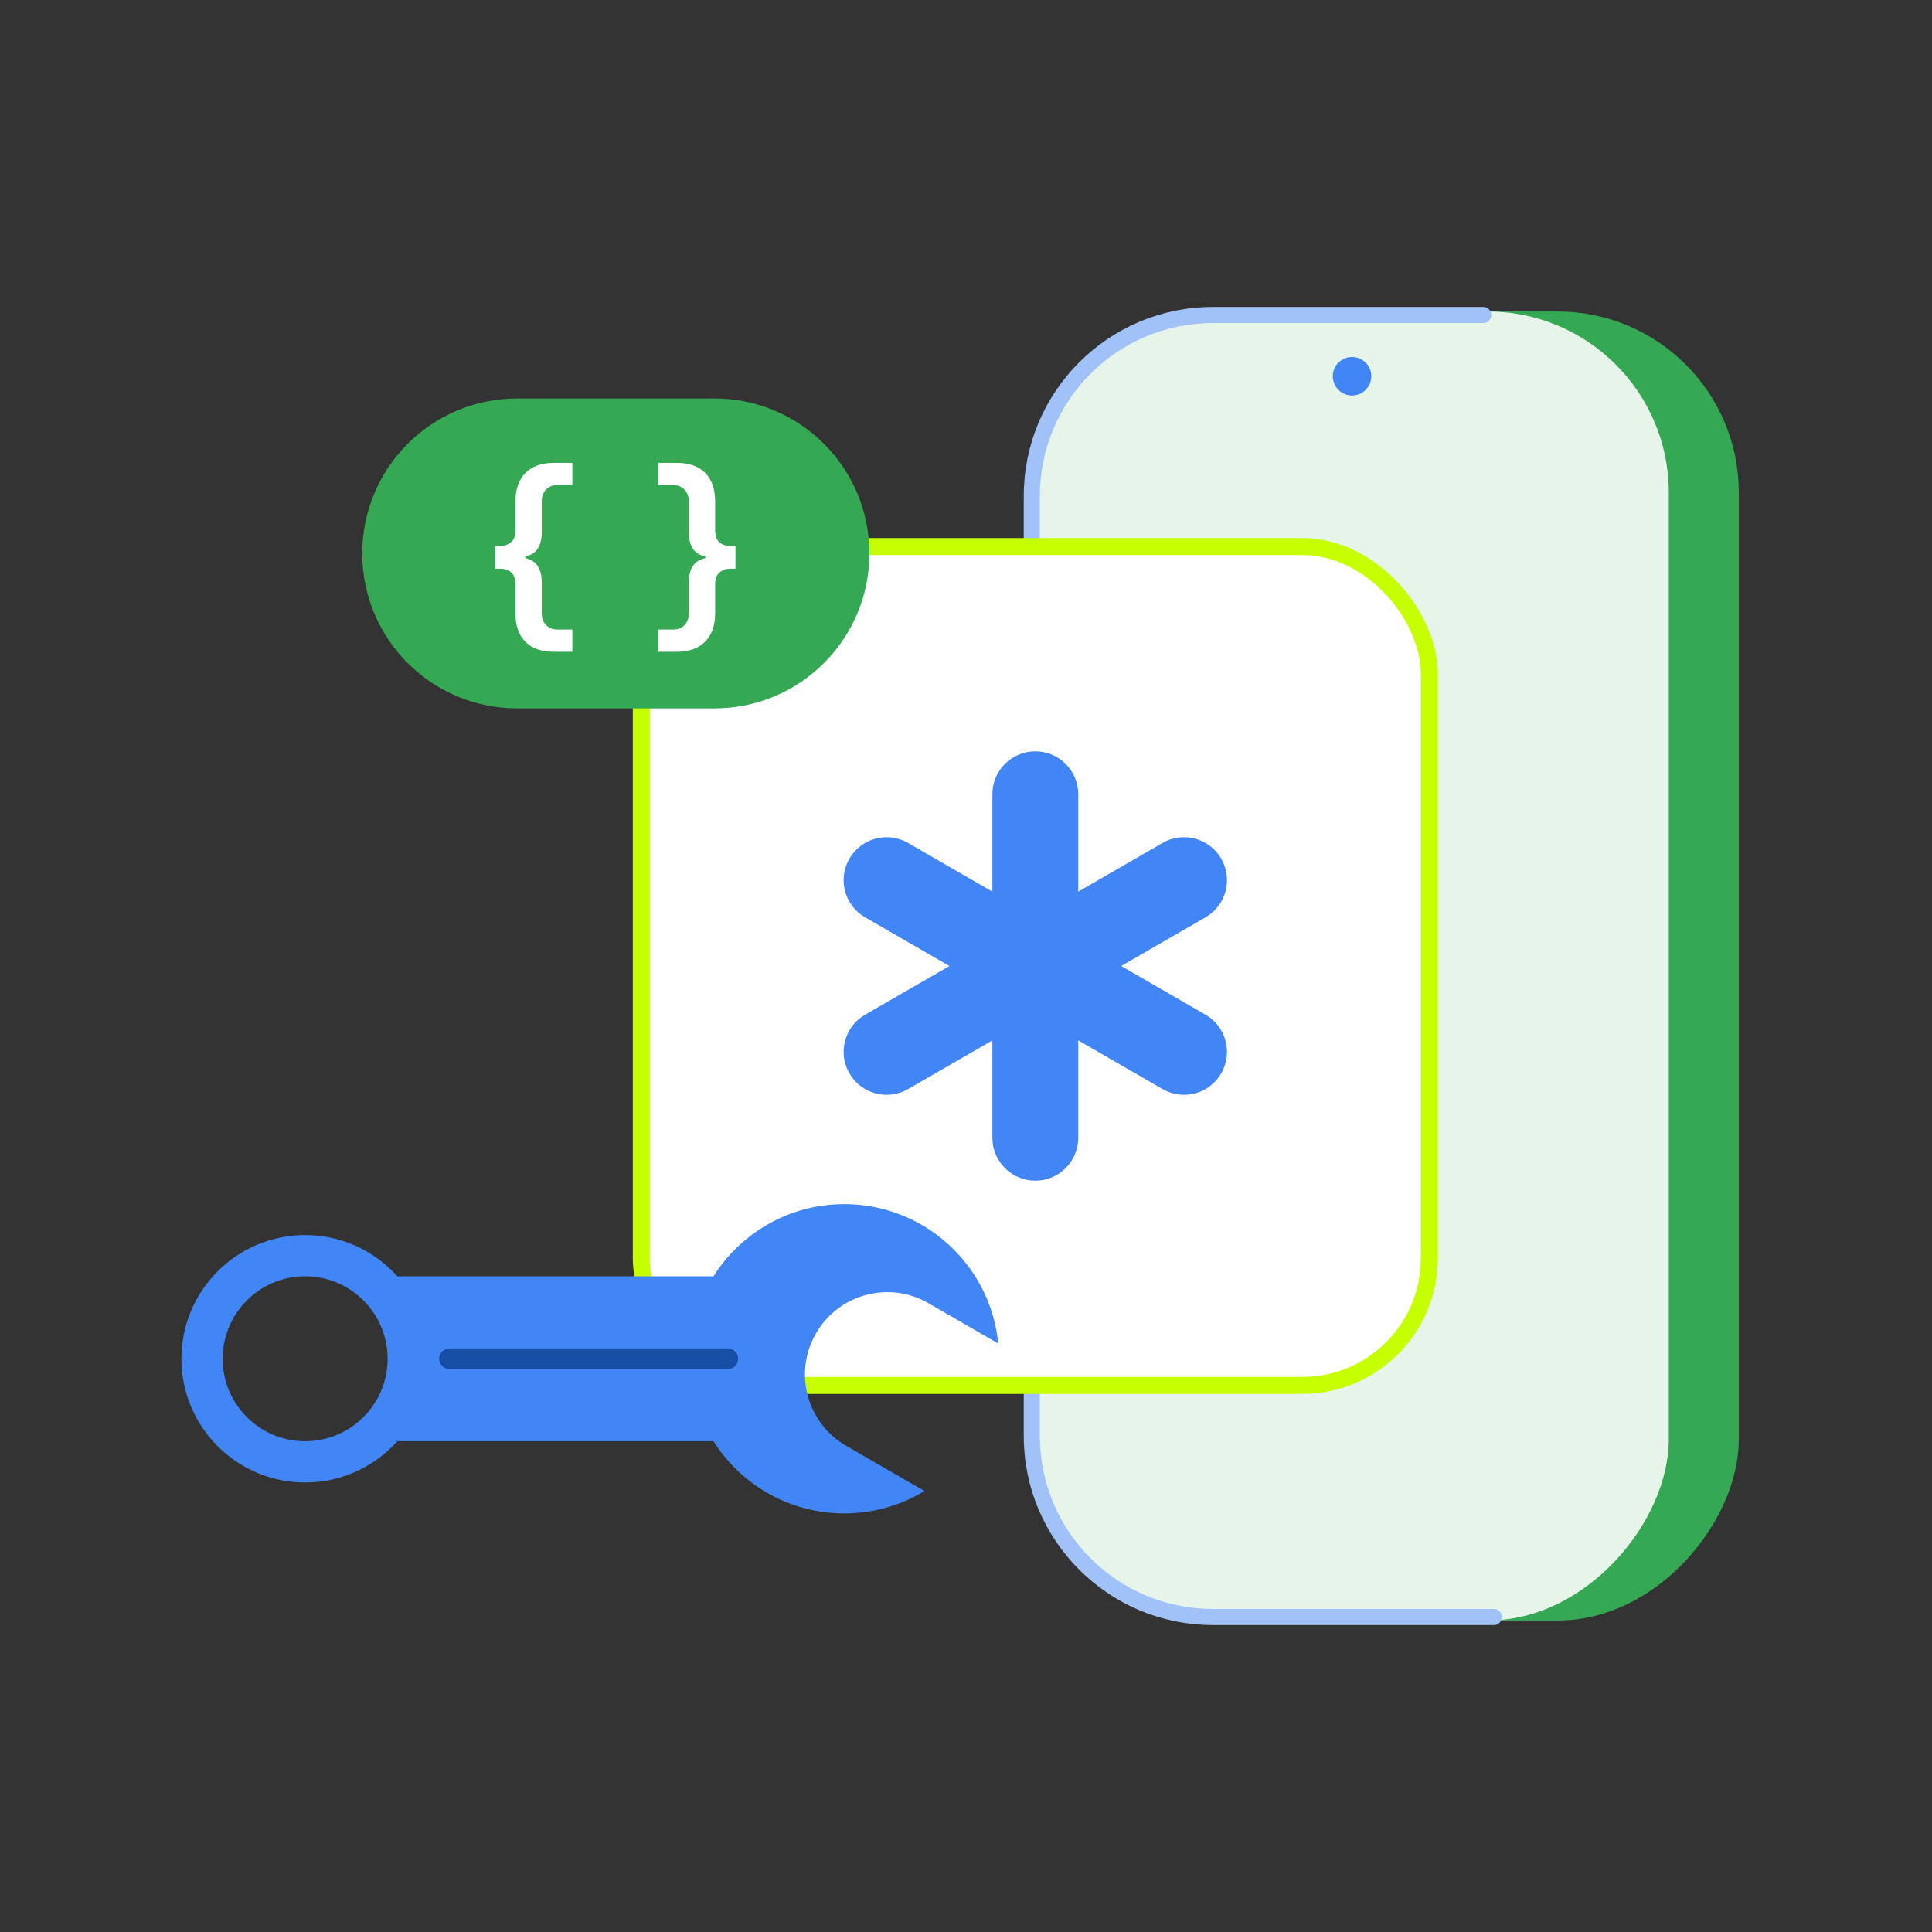 <svg xmlns="http://www.w3.org/2000/svg" width="480" height="480" fill="none"><rect width="100%" height="100%" fill="#333333" stroke="none"/><path fill="#34A853" d="M252 182.609a5.217 5.217 0 0 1 5.217-5.217v25.217a5.217 5.217 0 0 1-5.217-5.217v-14.783ZM252.001 222.606a5.217 5.217 0 0 1 5.217-5.217v41.739a5.218 5.218 0 0 1-5.217-5.218v-31.304Z"/><rect width="155.261" height="322.218" x="-1.5" y="1.5" fill="#34A853" stroke="#34A853" stroke-width="3" rx="43.5" transform="matrix(-1 0 0 1 429 77.39)"/><rect width="158.261" height="325.218" fill="#E6F4EA" rx="45" transform="matrix(-1 0 0 1 414.609 77.39)"/><path stroke="#A0C2F9" stroke-linecap="round" stroke-width="4" d="M371.131 401.74h-69.783c-24.853 0-45-20.147-45-45V123.262c0-24.853 20.147-45 45-45h67.174"/><circle cx="4.783" cy="4.783" r="4.783" fill="#4285F4" transform="matrix(-1 0 0 1 340.696 88.695)"/><rect width="195.789" height="208.421" x="159.322" y="135.791" fill="#fff" stroke="#C6FF00" stroke-width="4.211" rx="31.579"/><path fill="#4285F4" fill-rule="evenodd" d="M246.551 197.336c0-5.891 4.775-10.667 10.666-10.667s10.667 4.776 10.667 10.667v24.193l20.951-12.097c5.102-2.945 11.626-1.197 14.571 3.905 2.946 5.101 1.198 11.625-3.904 14.57l-20.95 12.096 20.95 12.095c5.102 2.946 6.85 9.469 3.904 14.571-2.945 5.102-9.469 6.85-14.571 3.904l-20.951-12.096v24.192c0 5.891-4.776 10.666-10.667 10.666s-10.666-4.775-10.666-10.666v-24.19l-20.95 12.095c-5.102 2.945-11.625 1.197-14.571-3.905-2.945-5.101-1.197-11.625 3.904-14.57l20.951-12.096-20.951-12.096c-5.101-2.946-6.849-9.469-3.904-14.571 2.946-5.102 9.469-6.85 14.571-3.904l20.95 12.095v-24.191Z" clip-rule="evenodd"/><path fill="#34A853" d="M90 137.5c0-21.263 17.237-38.5 38.5-38.5h49c21.263 0 38.5 17.237 38.5 38.5S198.763 176 177.5 176h-49c-21.263 0-38.5-17.237-38.5-38.5Z"/><path fill="#fff" d="M168.125 161.937c3.097 0 5.463-.854 7.097-2.562 1.634-1.674 2.451-4.014 2.451-7.02v-7.174c0-1.4.374-2.391 1.123-2.972.715-.615 1.617-.922 2.706-.922h1.226v-5.637h-1.226c-1.089 0-1.991-.29-2.706-.871-.749-.615-1.123-1.622-1.123-3.023v-7.174c0-3.04-.817-5.397-2.451-7.071-1.634-1.674-4-2.511-7.097-2.511h-4.596v5.534h3.881c1.021 0 1.906.376 2.655 1.127.715.718 1.072 1.708 1.072 2.972v7.687c0 1.605.323 2.92.97 3.945s1.685 1.691 3.115 1.999v.41c-1.43.307-2.468.973-3.115 1.998-.647 1.025-.97 2.34-.97 3.946v7.686c0 1.264-.357 2.271-1.072 3.023-.749.717-1.634 1.076-2.655 1.076h-3.881v5.534h4.596ZM137.603 115c-3.098 0-5.463.854-7.097 2.562-1.634 1.674-2.451 4.014-2.451 7.02v7.174c0 1.401-.375 2.391-1.123 2.972-.715.615-1.617.922-2.707.922H123v5.637h1.225c1.09 0 1.992.29 2.707.871.748.615 1.123 1.623 1.123 3.023v7.174c0 3.041.817 5.398 2.451 7.072 1.634 1.673 3.999 2.51 7.097 2.51h4.595v-5.534h-3.88c-1.021 0-1.906-.376-2.655-1.127-.715-.717-1.073-1.708-1.073-2.972v-7.686c0-1.606-.323-2.921-.97-3.946-.646-1.025-1.685-1.691-3.114-1.998v-.41c1.429-.308 2.468-.974 3.114-1.999.647-1.024.97-2.34.97-3.945v-7.686c0-1.264.358-2.272 1.073-3.024.749-.717 1.634-1.076 2.655-1.076h3.88V115h-4.595Z"/><path fill="#4285F4" fill-rule="evenodd" d="M209.769 299.167c19.934 0 36.322 15.182 38.231 34.614l-17.329-10.005c-9.78-5.646-22.286-2.295-27.932 7.485-5.647 9.78-2.296 22.285 7.484 27.932l19.472 11.242A38.238 38.238 0 0 1 209.769 376c-13.686 0-25.7-7.156-32.505-17.93l-78.403.001v-40.978l78.406-.001c6.806-10.771 18.819-17.925 32.502-17.925Z" clip-rule="evenodd"/><path stroke="#4285F4" stroke-width="10.245" d="M75.81 363.193c-14.145 0-25.611-11.466-25.611-25.611 0-14.144 11.467-25.611 25.611-25.611 14.145 0 25.612 11.466 25.612 25.611 0 14.145-11.467 25.611-25.612 25.611Z"/><path stroke="#174EA6" stroke-linecap="round" stroke-width="5.122" d="m180.817 337.581-69.15.001"/></svg>